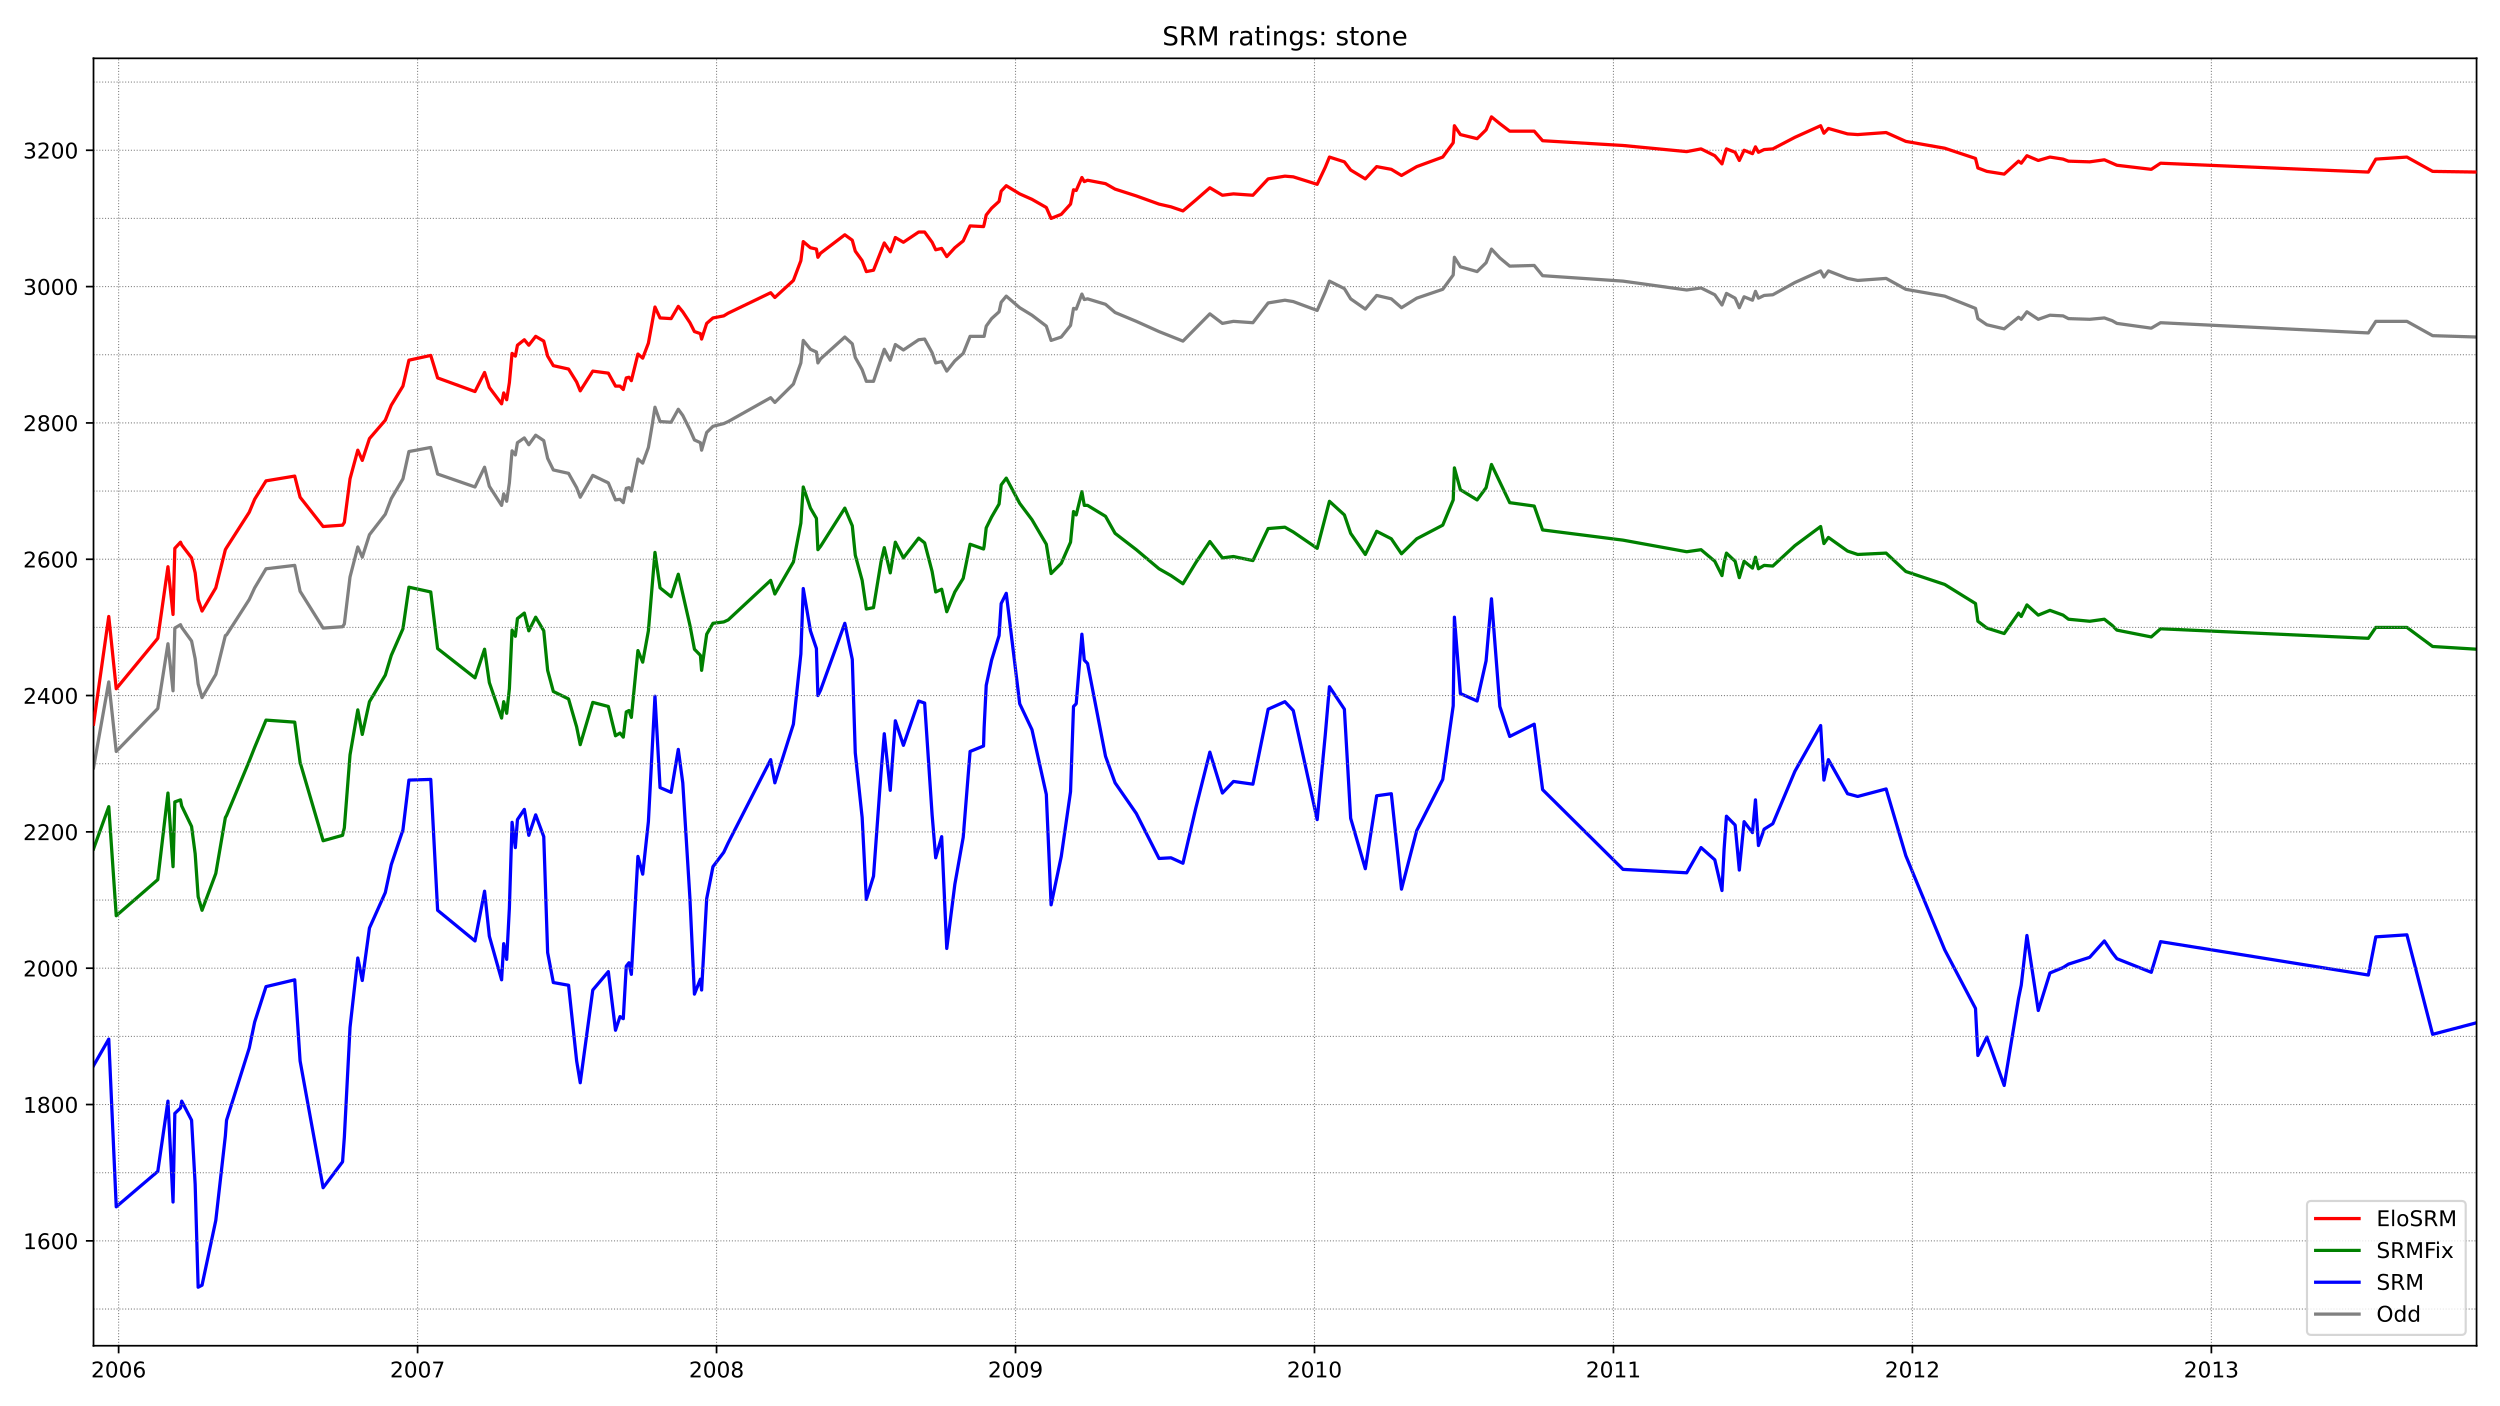 <?xml version="1.0" encoding="utf-8" standalone="no"?>
<!DOCTYPE svg PUBLIC "-//W3C//DTD SVG 1.1//EN"
  "http://www.w3.org/Graphics/SVG/1.1/DTD/svg11.dtd">
<!-- Created with matplotlib (https://matplotlib.org/) -->
<svg height="648pt" version="1.1" viewBox="0 0 1152 648" width="1152pt" xmlns="http://www.w3.org/2000/svg" xmlns:xlink="http://www.w3.org/1999/xlink">
 <defs>
  <style type="text/css">*{stroke-linecap:butt;stroke-linejoin:round;}</style>
 </defs>
 <g id="figure_1">
  <g id="patch_1">
   <path d="M 0 648 
L 1152 648 
L 1152 0 
L 0 0 
z
" style="fill:#ffffff;"/>
  </g>
  <g id="axes_1">
   <g id="patch_2">
    <path d="M 43.09 620.12 
L 1141.2 620.12 
L 1141.2 26.88 
L 43.09 26.88 
z
" style="fill:#ffffff;"/>
   </g>
   <g id="line2d_1">
    <path clip-path="url(#p440347172d)" d="M 43.09 353.811 
L 50.116 314.234 
L 53.56 346.272 
L 72.709 326.484 
L 77.393 296.644 
L 79.735 318.317 
L 80.562 289.42 
L 83.179 287.85 
L 83.73 289.106 
L 88.276 295.388 
L 89.929 303.555 
L 91.307 315.176 
L 93.098 321.458 
L 99.435 310.779 
L 103.844 292.875 
L 104.395 292.561 
L 114.865 276.228 
L 117.344 270.888 
L 122.579 262.094 
L 135.805 260.523 
L 138.284 272.459 
L 148.892 289.42 
L 157.847 288.792 
L 158.673 287.536 
L 161.291 265.863 
L 164.873 252.042 
L 166.939 256.754 
L 170.245 246.389 
L 177.547 236.966 
L 180.302 229.741 
L 185.675 220.632 
L 188.43 208.068 
L 198.487 206.184 
L 201.655 218.434 
L 218.876 224.402 
L 223.284 215.293 
L 225.488 224.087 
L 231.137 232.882 
L 232.101 227.543 
L 233.479 230.998 
L 234.719 222.517 
L 235.958 207.754 
L 237.474 209.639 
L 238.438 203.985 
L 241.607 201.786 
L 243.673 204.927 
L 246.842 200.53 
L 250.561 203.043 
L 252.352 211.209 
L 254.97 216.549 
L 261.996 218.12 
L 265.715 224.716 
L 267.368 229.113 
L 273.154 219.062 
L 280.318 222.517 
L 283.624 230.369 
L 285.691 230.055 
L 287.206 231.626 
L 288.584 225.03 
L 289.824 224.716 
L 290.926 226.286 
L 293.957 211.523 
L 296.161 213.408 
L 298.778 206.184 
L 300.432 196.447 
L 301.809 187.652 
L 304.151 194.248 
L 309.248 194.562 
L 312.555 188.594 
L 314.621 191.421 
L 317.927 198.017 
L 319.994 202.729 
L 322.749 203.985 
L 323.3 207.44 
L 325.642 199.274 
L 328.535 196.447 
L 333.495 195.19 
L 335.561 194.248 
L 355.124 183.255 
L 357.052 185.453 
L 365.594 176.973 
L 369.038 167.235 
L 370.14 156.87 
L 373.446 160.953 
L 376.201 162.21 
L 376.89 167.235 
L 378.13 165.351 
L 389.289 155.3 
L 392.733 158.441 
L 394.11 164.723 
L 397.279 170.376 
L 399.208 175.716 
L 402.514 175.716 
L 407.474 160.953 
L 410.229 165.979 
L 412.571 158.755 
L 416.29 161.268 
L 423.316 156.556 
L 426.072 156.242 
L 429.516 162.524 
L 431.169 167.235 
L 433.924 166.607 
L 436.266 171.005 
L 439.986 166.293 
L 443.843 162.838 
L 447.012 154.986 
L 453.486 154.986 
L 454.451 150.274 
L 456.93 146.819 
L 460.375 143.678 
L 461.339 139.281 
L 463.681 136.454 
L 469.88 141.793 
L 475.529 145.248 
L 482.141 150.274 
L 484.345 156.87 
L 489.029 155.3 
L 493.3 149.96 
L 494.678 142.107 
L 495.917 142.422 
L 498.535 135.511 
L 499.637 138.024 
L 501.152 137.71 
L 509.418 140.223 
L 513.827 143.992 
L 523.608 148.075 
L 534.078 152.787 
L 545.099 157.184 
L 557.498 144.62 
L 563.284 149.018 
L 568.381 148.075 
L 577.335 148.704 
L 584.361 139.595 
L 592.076 138.338 
L 595.933 138.966 
L 606.955 143.05 
L 610.674 134.569 
L 612.603 129.543 
L 619.491 132.999 
L 622.384 137.71 
L 629.134 142.422 
L 634.369 136.14 
L 641.12 137.71 
L 645.804 141.793 
L 652.83 137.396 
L 664.815 133.313 
L 669.637 126.717 
L 670.188 118.55 
L 672.943 122.947 
L 680.658 125.146 
L 684.791 121.063 
L 687.27 114.781 
L 691.128 118.864 
L 695.674 122.633 
L 706.971 122.319 
L 710.828 127.031 
L 747.886 129.543 
L 777.23 133.627 
L 783.842 132.684 
L 790.18 135.825 
L 793.486 140.537 
L 795.552 135.197 
L 799.547 137.396 
L 801.476 141.793 
L 803.68 136.768 
L 807.538 138.338 
L 808.915 134.255 
L 810.293 137.396 
L 812.91 136.14 
L 816.906 135.825 
L 827.1 130.172 
L 838.948 124.832 
L 840.463 127.659 
L 842.53 124.832 
L 851.346 128.287 
L 856.03 129.229 
L 869.118 128.287 
L 878.21 133.313 
L 896.119 136.454 
L 910.309 142.107 
L 911.411 146.819 
L 915.544 149.646 
L 923.534 151.53 
L 930.147 146.191 
L 931.387 147.133 
L 934.004 143.678 
L 939.239 147.133 
L 944.612 145.248 
L 950.674 145.563 
L 953.153 146.819 
L 962.934 147.133 
L 969.685 146.505 
L 973.267 147.761 
L 975.471 149.018 
L 991.314 151.216 
L 995.584 148.704 
L 1091.33 153.415 
L 1094.774 148.075 
L 1109.101 148.075 
L 1120.949 154.671 
L 1141.2 155.3 
L 1141.2 155.3 
" style="fill:none;stroke:#808080;stroke-linecap:square;stroke-width:1.5;"/>
   </g>
   <g id="line2d_2">
    <path clip-path="url(#p440347172d)" d="M 43.09 491.072 
L 50.116 478.822 
L 53.56 556.091 
L 72.709 539.758 
L 77.393 507.405 
L 79.735 553.892 
L 80.562 513.059 
L 83.179 510.546 
L 83.73 507.405 
L 88.276 516.2 
L 89.929 545.725 
L 91.307 593.155 
L 93.098 592.212 
L 99.435 562.373 
L 103.844 523.424 
L 104.395 516.2 
L 114.865 482.906 
L 117.344 470.97 
L 122.579 454.637 
L 135.805 451.496 
L 138.284 488.873 
L 148.892 547.296 
L 157.847 535.36 
L 158.673 524.053 
L 161.291 473.483 
L 164.873 441.444 
L 166.939 451.81 
L 170.245 427.624 
L 177.547 411.291 
L 180.302 398.413 
L 185.675 382.394 
L 188.43 359.464 
L 198.487 359.15 
L 201.655 419.457 
L 218.876 433.592 
L 223.284 410.663 
L 225.488 431.393 
L 231.137 451.496 
L 232.101 434.848 
L 233.479 442.073 
L 234.719 418.515 
L 235.958 378.939 
L 237.474 390.56 
L 238.438 377.682 
L 241.607 372.971 
L 243.673 384.906 
L 246.842 375.483 
L 250.561 385.535 
L 252.352 438.932 
L 254.97 452.752 
L 261.996 454.008 
L 265.715 488.873 
L 267.368 498.925 
L 273.154 456.207 
L 280.318 447.726 
L 283.624 474.739 
L 285.691 468.457 
L 287.206 469.399 
L 288.584 445.214 
L 289.824 443.643 
L 290.926 448.983 
L 293.957 394.644 
L 296.161 402.81 
L 298.778 378.624 
L 301.809 320.83 
L 304.151 362.92 
L 309.248 365.118 
L 312.555 345.33 
L 314.621 360.721 
L 317.927 414.118 
L 319.994 458.092 
L 322.749 451.182 
L 323.3 456.207 
L 325.642 414.118 
L 328.535 399.355 
L 333.495 392.759 
L 335.561 388.362 
L 355.124 350.041 
L 357.052 360.721 
L 365.594 333.708 
L 369.038 301.356 
L 370.14 271.202 
L 373.446 290.677 
L 376.201 298.843 
L 376.89 320.516 
L 378.13 318.003 
L 389.289 287.221 
L 392.733 303.869 
L 394.11 346.9 
L 397.279 376.74 
L 399.208 414.432 
L 402.514 403.752 
L 405.958 356.323 
L 407.474 338.106 
L 410.229 364.176 
L 412.571 332.138 
L 416.29 343.445 
L 423.316 323.029 
L 426.072 323.971 
L 429.516 375.483 
L 431.169 395.272 
L 433.924 385.535 
L 436.266 437.047 
L 439.986 407.522 
L 443.843 385.849 
L 447.012 346.272 
L 453.211 343.759 
L 453.486 335.279 
L 454.451 315.805 
L 456.93 304.183 
L 460.375 292.875 
L 461.339 278.113 
L 463.681 273.401 
L 469.88 324.285 
L 475.529 336.221 
L 482.141 366.061 
L 484.345 416.945 
L 489.029 394.644 
L 493.3 364.804 
L 494.678 325.542 
L 495.917 324.285 
L 498.535 292.247 
L 499.637 304.183 
L 501.152 305.753 
L 509.418 348.471 
L 513.827 360.721 
L 523.608 374.855 
L 534.078 395.586 
L 539.588 395.272 
L 545.099 397.785 
L 551.023 372.342 
L 557.498 346.586 
L 563.284 365.432 
L 568.381 360.093 
L 577.335 361.349 
L 584.361 326.798 
L 592.076 323.343 
L 595.933 327.426 
L 606.955 377.682 
L 610.674 338.734 
L 612.603 316.433 
L 619.491 326.798 
L 622.384 377.054 
L 629.134 400.297 
L 634.369 366.689 
L 641.12 365.746 
L 645.804 409.72 
L 652.83 382.708 
L 664.815 359.15 
L 669.637 325.228 
L 670.188 284.395 
L 672.943 319.574 
L 680.658 323.029 
L 684.791 304.497 
L 687.27 275.914 
L 691.128 325.542 
L 695.674 339.362 
L 706.971 333.708 
L 710.828 363.862 
L 747.886 400.611 
L 777.23 402.182 
L 783.842 390.56 
L 790.18 396.214 
L 793.486 410.349 
L 794.45 391.503 
L 795.552 376.112 
L 799.547 380.195 
L 801.476 400.926 
L 803.68 378.624 
L 807.538 383.65 
L 808.915 368.573 
L 810.293 389.618 
L 812.91 382.08 
L 816.906 379.567 
L 827.1 355.381 
L 838.948 334.336 
L 840.463 359.464 
L 842.53 350.041 
L 851.346 365.746 
L 856.03 367.003 
L 869.118 363.548 
L 878.21 394.329 
L 896.119 437.675 
L 910.309 464.688 
L 911.411 486.361 
L 915.544 477.88 
L 923.534 500.181 
L 930.147 459.976 
L 931.387 454.008 
L 934.004 431.079 
L 939.239 465.63 
L 944.612 448.355 
L 950.674 445.842 
L 953.153 444.271 
L 962.934 441.13 
L 969.685 433.592 
L 973.267 438.932 
L 975.471 441.759 
L 991.314 448.041 
L 995.584 433.906 
L 1091.33 449.297 
L 1094.774 431.707 
L 1109.101 430.765 
L 1120.949 476.624 
L 1141.2 471.284 
L 1141.2 471.284 
" style="fill:none;stroke:#0000ff;stroke-linecap:square;stroke-width:1.5;"/>
   </g>
   <g id="matplotlib.axis_1">
    <g id="xtick_1">
     <g id="line2d_3">
      <defs>
       <path d="M 0 0 
L 0 3.5 
" id="mbf9c0863b5" style="stroke:#000000;stroke-width:0.8;"/>
      </defs>
      <g>
       <use style="stroke:#000000;stroke-width:0.8;" x="54.662" xlink:href="#mbf9c0863b5" y="620.12"/>
      </g>
     </g>
     <g id="text_1">
      <!-- 2006 -->
      <g transform="translate(41.937 634.718)scale(0.1 -0.1)">
       <defs>
        <path d="M 19.188 8.297 
L 53.609 8.297 
L 53.609 0 
L 7.328 0 
L 7.328 8.297 
Q 12.938 14.109 22.625 23.891 
Q 32.328 33.688 34.812 36.531 
Q 39.547 41.844 41.422 45.531 
Q 43.312 49.219 43.312 52.781 
Q 43.312 58.594 39.234 62.25 
Q 35.156 65.922 28.609 65.922 
Q 23.969 65.922 18.812 64.312 
Q 13.672 62.703 7.812 59.422 
L 7.812 69.391 
Q 13.766 71.781 18.938 73 
Q 24.125 74.219 28.422 74.219 
Q 39.75 74.219 46.484 68.547 
Q 53.219 62.891 53.219 53.422 
Q 53.219 48.922 51.531 44.891 
Q 49.859 40.875 45.406 35.406 
Q 44.188 33.984 37.641 27.219 
Q 31.109 20.453 19.188 8.297 
z
" id="DejaVuSans-50"/>
        <path d="M 31.781 66.406 
Q 24.172 66.406 20.328 58.906 
Q 16.5 51.422 16.5 36.375 
Q 16.5 21.391 20.328 13.891 
Q 24.172 6.391 31.781 6.391 
Q 39.453 6.391 43.281 13.891 
Q 47.125 21.391 47.125 36.375 
Q 47.125 51.422 43.281 58.906 
Q 39.453 66.406 31.781 66.406 
z
M 31.781 74.219 
Q 44.047 74.219 50.516 64.516 
Q 56.984 54.828 56.984 36.375 
Q 56.984 17.969 50.516 8.266 
Q 44.047 -1.422 31.781 -1.422 
Q 19.531 -1.422 13.062 8.266 
Q 6.594 17.969 6.594 36.375 
Q 6.594 54.828 13.062 64.516 
Q 19.531 74.219 31.781 74.219 
z
" id="DejaVuSans-48"/>
        <path d="M 33.016 40.375 
Q 26.375 40.375 22.484 35.828 
Q 18.609 31.297 18.609 23.391 
Q 18.609 15.531 22.484 10.953 
Q 26.375 6.391 33.016 6.391 
Q 39.656 6.391 43.531 10.953 
Q 47.406 15.531 47.406 23.391 
Q 47.406 31.297 43.531 35.828 
Q 39.656 40.375 33.016 40.375 
z
M 52.594 71.297 
L 52.594 62.312 
Q 48.875 64.062 45.094 64.984 
Q 41.312 65.922 37.594 65.922 
Q 27.828 65.922 22.672 59.328 
Q 17.531 52.734 16.797 39.406 
Q 19.672 43.656 24.016 45.922 
Q 28.375 48.188 33.594 48.188 
Q 44.578 48.188 50.953 41.516 
Q 57.328 34.859 57.328 23.391 
Q 57.328 12.156 50.688 5.359 
Q 44.047 -1.422 33.016 -1.422 
Q 20.359 -1.422 13.672 8.266 
Q 6.984 17.969 6.984 36.375 
Q 6.984 53.656 15.188 63.938 
Q 23.391 74.219 37.203 74.219 
Q 40.922 74.219 44.703 73.484 
Q 48.484 72.75 52.594 71.297 
z
" id="DejaVuSans-54"/>
       </defs>
       <use xlink:href="#DejaVuSans-50"/>
       <use x="63.623" xlink:href="#DejaVuSans-48"/>
       <use x="127.246" xlink:href="#DejaVuSans-48"/>
       <use x="190.869" xlink:href="#DejaVuSans-54"/>
      </g>
     </g>
    </g>
    <g id="xtick_2">
     <g id="line2d_4">
      <g>
       <use style="stroke:#000000;stroke-width:0.8;" x="192.425" xlink:href="#mbf9c0863b5" y="620.12"/>
      </g>
     </g>
     <g id="text_2">
      <!-- 2007 -->
      <g transform="translate(179.7 634.718)scale(0.1 -0.1)">
       <defs>
        <path d="M 8.203 72.906 
L 55.078 72.906 
L 55.078 68.703 
L 28.609 0 
L 18.312 0 
L 43.219 64.594 
L 8.203 64.594 
z
" id="DejaVuSans-55"/>
       </defs>
       <use xlink:href="#DejaVuSans-50"/>
       <use x="63.623" xlink:href="#DejaVuSans-48"/>
       <use x="127.246" xlink:href="#DejaVuSans-48"/>
       <use x="190.869" xlink:href="#DejaVuSans-55"/>
      </g>
     </g>
    </g>
    <g id="xtick_3">
     <g id="line2d_5">
      <g>
       <use style="stroke:#000000;stroke-width:0.8;" x="330.188" xlink:href="#mbf9c0863b5" y="620.12"/>
      </g>
     </g>
     <g id="text_3">
      <!-- 2008 -->
      <g transform="translate(317.463 634.718)scale(0.1 -0.1)">
       <defs>
        <path d="M 31.781 34.625 
Q 24.75 34.625 20.719 30.859 
Q 16.703 27.094 16.703 20.516 
Q 16.703 13.922 20.719 10.156 
Q 24.75 6.391 31.781 6.391 
Q 38.812 6.391 42.859 10.172 
Q 46.922 13.969 46.922 20.516 
Q 46.922 27.094 42.891 30.859 
Q 38.875 34.625 31.781 34.625 
z
M 21.922 38.812 
Q 15.578 40.375 12.031 44.719 
Q 8.5 49.078 8.5 55.328 
Q 8.5 64.062 14.719 69.141 
Q 20.953 74.219 31.781 74.219 
Q 42.672 74.219 48.875 69.141 
Q 55.078 64.062 55.078 55.328 
Q 55.078 49.078 51.531 44.719 
Q 48 40.375 41.703 38.812 
Q 48.828 37.156 52.797 32.312 
Q 56.781 27.484 56.781 20.516 
Q 56.781 9.906 50.312 4.234 
Q 43.844 -1.422 31.781 -1.422 
Q 19.734 -1.422 13.25 4.234 
Q 6.781 9.906 6.781 20.516 
Q 6.781 27.484 10.781 32.312 
Q 14.797 37.156 21.922 38.812 
z
M 18.312 54.391 
Q 18.312 48.734 21.844 45.562 
Q 25.391 42.391 31.781 42.391 
Q 38.141 42.391 41.719 45.562 
Q 45.312 48.734 45.312 54.391 
Q 45.312 60.062 41.719 63.234 
Q 38.141 66.406 31.781 66.406 
Q 25.391 66.406 21.844 63.234 
Q 18.312 60.062 18.312 54.391 
z
" id="DejaVuSans-56"/>
       </defs>
       <use xlink:href="#DejaVuSans-50"/>
       <use x="63.623" xlink:href="#DejaVuSans-48"/>
       <use x="127.246" xlink:href="#DejaVuSans-48"/>
       <use x="190.869" xlink:href="#DejaVuSans-56"/>
      </g>
     </g>
    </g>
    <g id="xtick_4">
     <g id="line2d_6">
      <g>
       <use style="stroke:#000000;stroke-width:0.8;" x="467.952" xlink:href="#mbf9c0863b5" y="620.12"/>
      </g>
     </g>
     <g id="text_4">
      <!-- 2009 -->
      <g transform="translate(455.227 634.718)scale(0.1 -0.1)">
       <defs>
        <path d="M 10.984 1.516 
L 10.984 10.5 
Q 14.703 8.734 18.5 7.812 
Q 22.312 6.891 25.984 6.891 
Q 35.75 6.891 40.891 13.453 
Q 46.047 20.016 46.781 33.406 
Q 43.953 29.203 39.594 26.953 
Q 35.25 24.703 29.984 24.703 
Q 19.047 24.703 12.672 31.312 
Q 6.297 37.938 6.297 49.422 
Q 6.297 60.641 12.938 67.422 
Q 19.578 74.219 30.609 74.219 
Q 43.266 74.219 49.922 64.516 
Q 56.594 54.828 56.594 36.375 
Q 56.594 19.141 48.406 8.859 
Q 40.234 -1.422 26.422 -1.422 
Q 22.703 -1.422 18.891 -0.688 
Q 15.094 0.047 10.984 1.516 
z
M 30.609 32.422 
Q 37.25 32.422 41.125 36.953 
Q 45.016 41.5 45.016 49.422 
Q 45.016 57.281 41.125 61.844 
Q 37.25 66.406 30.609 66.406 
Q 23.969 66.406 20.094 61.844 
Q 16.219 57.281 16.219 49.422 
Q 16.219 41.5 20.094 36.953 
Q 23.969 32.422 30.609 32.422 
z
" id="DejaVuSans-57"/>
       </defs>
       <use xlink:href="#DejaVuSans-50"/>
       <use x="63.623" xlink:href="#DejaVuSans-48"/>
       <use x="127.246" xlink:href="#DejaVuSans-48"/>
       <use x="190.869" xlink:href="#DejaVuSans-57"/>
      </g>
     </g>
    </g>
    <g id="xtick_5">
     <g id="line2d_7">
      <g>
       <use style="stroke:#000000;stroke-width:0.8;" x="605.715" xlink:href="#mbf9c0863b5" y="620.12"/>
      </g>
     </g>
     <g id="text_5">
      <!-- 2010 -->
      <g transform="translate(592.99 634.718)scale(0.1 -0.1)">
       <defs>
        <path d="M 12.406 8.297 
L 28.516 8.297 
L 28.516 63.922 
L 10.984 60.406 
L 10.984 69.391 
L 28.422 72.906 
L 38.281 72.906 
L 38.281 8.297 
L 54.391 8.297 
L 54.391 0 
L 12.406 0 
z
" id="DejaVuSans-49"/>
       </defs>
       <use xlink:href="#DejaVuSans-50"/>
       <use x="63.623" xlink:href="#DejaVuSans-48"/>
       <use x="127.246" xlink:href="#DejaVuSans-49"/>
       <use x="190.869" xlink:href="#DejaVuSans-48"/>
      </g>
     </g>
    </g>
    <g id="xtick_6">
     <g id="line2d_8">
      <g>
       <use style="stroke:#000000;stroke-width:0.8;" x="743.478" xlink:href="#mbf9c0863b5" y="620.12"/>
      </g>
     </g>
     <g id="text_6">
      <!-- 2011 -->
      <g transform="translate(730.753 634.718)scale(0.1 -0.1)">
       <use xlink:href="#DejaVuSans-50"/>
       <use x="63.623" xlink:href="#DejaVuSans-48"/>
       <use x="127.246" xlink:href="#DejaVuSans-49"/>
       <use x="190.869" xlink:href="#DejaVuSans-49"/>
      </g>
     </g>
    </g>
    <g id="xtick_7">
     <g id="line2d_9">
      <g>
       <use style="stroke:#000000;stroke-width:0.8;" x="881.241" xlink:href="#mbf9c0863b5" y="620.12"/>
      </g>
     </g>
     <g id="text_7">
      <!-- 2012 -->
      <g transform="translate(868.516 634.718)scale(0.1 -0.1)">
       <use xlink:href="#DejaVuSans-50"/>
       <use x="63.623" xlink:href="#DejaVuSans-48"/>
       <use x="127.246" xlink:href="#DejaVuSans-49"/>
       <use x="190.869" xlink:href="#DejaVuSans-50"/>
      </g>
     </g>
    </g>
    <g id="xtick_8">
     <g id="line2d_10">
      <g>
       <use style="stroke:#000000;stroke-width:0.8;" x="1019.004" xlink:href="#mbf9c0863b5" y="620.12"/>
      </g>
     </g>
     <g id="text_8">
      <!-- 2013 -->
      <g transform="translate(1006.279 634.718)scale(0.1 -0.1)">
       <defs>
        <path d="M 40.578 39.312 
Q 47.656 37.797 51.625 33 
Q 55.609 28.219 55.609 21.188 
Q 55.609 10.406 48.188 4.484 
Q 40.766 -1.422 27.094 -1.422 
Q 22.516 -1.422 17.656 -0.516 
Q 12.797 0.391 7.625 2.203 
L 7.625 11.719 
Q 11.719 9.328 16.594 8.109 
Q 21.484 6.891 26.812 6.891 
Q 36.078 6.891 40.938 10.547 
Q 45.797 14.203 45.797 21.188 
Q 45.797 27.641 41.281 31.266 
Q 36.766 34.906 28.719 34.906 
L 20.219 34.906 
L 20.219 43.016 
L 29.109 43.016 
Q 36.375 43.016 40.234 45.922 
Q 44.094 48.828 44.094 54.297 
Q 44.094 59.906 40.109 62.906 
Q 36.141 65.922 28.719 65.922 
Q 24.656 65.922 20.016 65.031 
Q 15.375 64.156 9.812 62.312 
L 9.812 71.094 
Q 15.438 72.656 20.344 73.438 
Q 25.25 74.219 29.594 74.219 
Q 40.828 74.219 47.359 69.109 
Q 53.906 64.016 53.906 55.328 
Q 53.906 49.266 50.438 45.094 
Q 46.969 40.922 40.578 39.312 
z
" id="DejaVuSans-51"/>
       </defs>
       <use xlink:href="#DejaVuSans-50"/>
       <use x="63.623" xlink:href="#DejaVuSans-48"/>
       <use x="127.246" xlink:href="#DejaVuSans-49"/>
       <use x="190.869" xlink:href="#DejaVuSans-51"/>
      </g>
     </g>
    </g>
   </g>
   <g id="matplotlib.axis_2">
    <g id="ytick_1">
     <g id="line2d_11">
      <defs>
       <path d="M 0 0 
L -3.5 0 
" id="m05d502eb7c" style="stroke:#000000;stroke-width:0.8;"/>
      </defs>
      <g>
       <use style="stroke:#000000;stroke-width:0.8;" x="43.09" xlink:href="#m05d502eb7c" y="571.796"/>
      </g>
     </g>
     <g id="text_9">
      <!-- 1600 -->
      <g transform="translate(10.64 575.595)scale(0.1 -0.1)">
       <use xlink:href="#DejaVuSans-49"/>
       <use x="63.623" xlink:href="#DejaVuSans-54"/>
       <use x="127.246" xlink:href="#DejaVuSans-48"/>
       <use x="190.869" xlink:href="#DejaVuSans-48"/>
      </g>
     </g>
    </g>
    <g id="ytick_2">
     <g id="line2d_12">
      <g>
       <use style="stroke:#000000;stroke-width:0.8;" x="43.09" xlink:href="#m05d502eb7c" y="508.976"/>
      </g>
     </g>
     <g id="text_10">
      <!-- 1800 -->
      <g transform="translate(10.64 512.775)scale(0.1 -0.1)">
       <use xlink:href="#DejaVuSans-49"/>
       <use x="63.623" xlink:href="#DejaVuSans-56"/>
       <use x="127.246" xlink:href="#DejaVuSans-48"/>
       <use x="190.869" xlink:href="#DejaVuSans-48"/>
      </g>
     </g>
    </g>
    <g id="ytick_3">
     <g id="line2d_13">
      <g>
       <use style="stroke:#000000;stroke-width:0.8;" x="43.09" xlink:href="#m05d502eb7c" y="446.156"/>
      </g>
     </g>
     <g id="text_11">
      <!-- 2000 -->
      <g transform="translate(10.64 449.955)scale(0.1 -0.1)">
       <use xlink:href="#DejaVuSans-50"/>
       <use x="63.623" xlink:href="#DejaVuSans-48"/>
       <use x="127.246" xlink:href="#DejaVuSans-48"/>
       <use x="190.869" xlink:href="#DejaVuSans-48"/>
      </g>
     </g>
    </g>
    <g id="ytick_4">
     <g id="line2d_14">
      <g>
       <use style="stroke:#000000;stroke-width:0.8;" x="43.09" xlink:href="#m05d502eb7c" y="383.336"/>
      </g>
     </g>
     <g id="text_12">
      <!-- 2200 -->
      <g transform="translate(10.64 387.135)scale(0.1 -0.1)">
       <use xlink:href="#DejaVuSans-50"/>
       <use x="63.623" xlink:href="#DejaVuSans-50"/>
       <use x="127.246" xlink:href="#DejaVuSans-48"/>
       <use x="190.869" xlink:href="#DejaVuSans-48"/>
      </g>
     </g>
    </g>
    <g id="ytick_5">
     <g id="line2d_15">
      <g>
       <use style="stroke:#000000;stroke-width:0.8;" x="43.09" xlink:href="#m05d502eb7c" y="320.516"/>
      </g>
     </g>
     <g id="text_13">
      <!-- 2400 -->
      <g transform="translate(10.64 324.315)scale(0.1 -0.1)">
       <defs>
        <path d="M 37.797 64.312 
L 12.891 25.391 
L 37.797 25.391 
z
M 35.203 72.906 
L 47.609 72.906 
L 47.609 25.391 
L 58.016 25.391 
L 58.016 17.188 
L 47.609 17.188 
L 47.609 0 
L 37.797 0 
L 37.797 17.188 
L 4.891 17.188 
L 4.891 26.703 
z
" id="DejaVuSans-52"/>
       </defs>
       <use xlink:href="#DejaVuSans-50"/>
       <use x="63.623" xlink:href="#DejaVuSans-52"/>
       <use x="127.246" xlink:href="#DejaVuSans-48"/>
       <use x="190.869" xlink:href="#DejaVuSans-48"/>
      </g>
     </g>
    </g>
    <g id="ytick_6">
     <g id="line2d_16">
      <g>
       <use style="stroke:#000000;stroke-width:0.8;" x="43.09" xlink:href="#m05d502eb7c" y="257.696"/>
      </g>
     </g>
     <g id="text_14">
      <!-- 2600 -->
      <g transform="translate(10.64 261.495)scale(0.1 -0.1)">
       <use xlink:href="#DejaVuSans-50"/>
       <use x="63.623" xlink:href="#DejaVuSans-54"/>
       <use x="127.246" xlink:href="#DejaVuSans-48"/>
       <use x="190.869" xlink:href="#DejaVuSans-48"/>
      </g>
     </g>
    </g>
    <g id="ytick_7">
     <g id="line2d_17">
      <g>
       <use style="stroke:#000000;stroke-width:0.8;" x="43.09" xlink:href="#m05d502eb7c" y="194.876"/>
      </g>
     </g>
     <g id="text_15">
      <!-- 2800 -->
      <g transform="translate(10.64 198.675)scale(0.1 -0.1)">
       <use xlink:href="#DejaVuSans-50"/>
       <use x="63.623" xlink:href="#DejaVuSans-56"/>
       <use x="127.246" xlink:href="#DejaVuSans-48"/>
       <use x="190.869" xlink:href="#DejaVuSans-48"/>
      </g>
     </g>
    </g>
    <g id="ytick_8">
     <g id="line2d_18">
      <g>
       <use style="stroke:#000000;stroke-width:0.8;" x="43.09" xlink:href="#m05d502eb7c" y="132.056"/>
      </g>
     </g>
     <g id="text_16">
      <!-- 3000 -->
      <g transform="translate(10.64 135.855)scale(0.1 -0.1)">
       <use xlink:href="#DejaVuSans-51"/>
       <use x="63.623" xlink:href="#DejaVuSans-48"/>
       <use x="127.246" xlink:href="#DejaVuSans-48"/>
       <use x="190.869" xlink:href="#DejaVuSans-48"/>
      </g>
     </g>
    </g>
    <g id="ytick_9">
     <g id="line2d_19">
      <g>
       <use style="stroke:#000000;stroke-width:0.8;" x="43.09" xlink:href="#m05d502eb7c" y="69.236"/>
      </g>
     </g>
     <g id="text_17">
      <!-- 3200 -->
      <g transform="translate(10.64 73.036)scale(0.1 -0.1)">
       <use xlink:href="#DejaVuSans-51"/>
       <use x="63.623" xlink:href="#DejaVuSans-50"/>
       <use x="127.246" xlink:href="#DejaVuSans-48"/>
       <use x="190.869" xlink:href="#DejaVuSans-48"/>
      </g>
     </g>
    </g>
   </g>
   <g id="line2d_20">
    <path clip-path="url(#p440347172d)" d="M 43.09 391.188 
L 50.116 371.714 
L 53.56 421.97 
L 72.709 405.323 
L 77.393 365.432 
L 79.735 399.355 
L 80.562 369.516 
L 83.179 368.573 
L 83.73 371.4 
L 88.276 380.823 
L 89.929 393.387 
L 91.307 413.175 
L 93.098 419.457 
L 99.435 402.496 
L 103.844 376.74 
L 104.395 375.798 
L 114.865 350.67 
L 117.344 344.388 
L 122.579 331.824 
L 135.805 332.766 
L 138.284 351.298 
L 148.892 387.419 
L 157.847 384.906 
L 158.673 381.451 
L 161.291 347.843 
L 164.873 327.112 
L 166.939 338.42 
L 170.245 323.343 
L 177.547 311.093 
L 180.302 301.984 
L 185.675 289.734 
L 188.43 270.574 
L 198.487 272.773 
L 201.655 298.843 
L 218.876 312.349 
L 223.284 299.157 
L 225.488 314.548 
L 231.137 330.881 
L 232.101 323.343 
L 233.479 328.683 
L 234.719 317.375 
L 235.958 290.362 
L 237.474 293.189 
L 238.438 285.023 
L 241.607 282.51 
L 243.673 290.677 
L 246.842 284.395 
L 250.561 290.677 
L 252.352 308.894 
L 254.97 318.631 
L 261.996 322.087 
L 265.715 334.965 
L 267.368 343.131 
L 273.154 323.657 
L 280.318 325.542 
L 283.624 339.048 
L 285.691 337.792 
L 287.206 339.676 
L 288.584 328.054 
L 289.824 327.426 
L 290.926 330.567 
L 293.957 299.785 
L 296.161 305.125 
L 298.778 290.677 
L 301.809 254.555 
L 304.151 270.888 
L 309.248 274.972 
L 312.555 264.606 
L 317.927 288.164 
L 319.994 299.157 
L 322.749 301.984 
L 323.3 308.894 
L 325.642 292.247 
L 328.535 287.221 
L 333.495 286.593 
L 335.561 285.651 
L 355.124 267.433 
L 357.052 273.715 
L 365.594 258.953 
L 369.038 241.049 
L 370.14 224.402 
L 373.446 234.139 
L 376.201 238.85 
L 376.89 253.299 
L 378.13 251.728 
L 389.289 234.139 
L 392.733 242.305 
L 394.11 255.812 
L 397.279 267.433 
L 399.208 280.625 
L 402.514 279.997 
L 405.958 258.953 
L 407.474 252.356 
L 410.229 263.978 
L 412.571 249.844 
L 416.29 257.068 
L 423.316 247.959 
L 426.072 250.158 
L 429.516 263.35 
L 431.169 272.773 
L 433.924 271.517 
L 436.266 281.882 
L 439.986 272.773 
L 443.843 266.491 
L 447.012 250.786 
L 453.211 252.985 
L 453.486 251.728 
L 454.451 243.248 
L 456.93 238.222 
L 460.375 232.254 
L 461.339 223.459 
L 463.681 220.318 
L 469.88 231.94 
L 475.529 239.478 
L 482.141 250.786 
L 484.345 264.292 
L 489.029 259.581 
L 493.3 249.844 
L 494.678 235.709 
L 495.917 237.28 
L 498.535 226.6 
L 499.637 232.882 
L 501.152 232.882 
L 509.418 237.908 
L 513.827 245.76 
L 523.608 253.299 
L 534.078 262.094 
L 539.588 265.235 
L 545.099 269.004 
L 551.023 259.267 
L 557.498 249.53 
L 563.284 257.068 
L 568.381 256.44 
L 577.335 258.324 
L 584.361 243.562 
L 592.076 242.933 
L 595.933 245.132 
L 606.955 252.671 
L 612.603 230.998 
L 619.491 237.28 
L 622.384 245.76 
L 629.134 255.497 
L 634.369 244.818 
L 641.12 248.273 
L 645.804 255.183 
L 652.83 248.273 
L 664.815 241.991 
L 669.637 230.369 
L 670.188 215.607 
L 672.943 225.658 
L 680.658 230.369 
L 684.791 224.716 
L 687.27 214.036 
L 695.674 231.626 
L 706.971 233.196 
L 710.828 244.19 
L 747.886 248.901 
L 777.23 254.241 
L 783.842 253.299 
L 790.18 258.638 
L 793.486 265.235 
L 794.45 259.267 
L 795.552 254.869 
L 799.547 258.638 
L 801.476 266.177 
L 803.68 258.638 
L 807.538 261.779 
L 808.915 256.754 
L 810.293 262.094 
L 812.91 260.523 
L 816.906 260.837 
L 827.1 251.414 
L 838.948 242.619 
L 840.463 250.472 
L 842.53 247.645 
L 851.346 253.927 
L 856.03 255.497 
L 869.118 254.869 
L 878.21 263.35 
L 896.119 269.318 
L 910.309 278.113 
L 911.411 286.279 
L 915.544 289.42 
L 923.534 291.933 
L 930.147 282.51 
L 931.387 284.08 
L 934.004 278.741 
L 939.239 283.452 
L 944.612 281.254 
L 950.674 283.452 
L 953.153 285.337 
L 962.934 286.279 
L 969.685 285.337 
L 973.267 288.164 
L 975.471 290.362 
L 991.314 293.503 
L 995.584 289.734 
L 1091.33 294.132 
L 1094.774 289.106 
L 1109.101 289.106 
L 1120.949 297.901 
L 1141.2 299.157 
L 1141.2 299.157 
" style="fill:none;stroke:#008000;stroke-linecap:square;stroke-width:1.5;"/>
   </g>
   <g id="line2d_21">
    <path clip-path="url(#p440347172d)" d="M 43.09 603.206 
L 1141.2 603.206 
" style="fill:none;stroke:#808080;stroke-dasharray:0.5,0.825;stroke-dashoffset:0;stroke-width:0.5;"/>
   </g>
   <g id="line2d_22">
    <path clip-path="url(#p440347172d)" d="M 43.09 571.796 
L 1141.2 571.796 
" style="fill:none;stroke:#808080;stroke-dasharray:0.5,0.825;stroke-dashoffset:0;stroke-width:0.5;"/>
   </g>
   <g id="line2d_23">
    <path clip-path="url(#p440347172d)" d="M 43.09 540.386 
L 1141.2 540.386 
" style="fill:none;stroke:#808080;stroke-dasharray:0.5,0.825;stroke-dashoffset:0;stroke-width:0.5;"/>
   </g>
   <g id="line2d_24">
    <path clip-path="url(#p440347172d)" d="M 43.09 508.976 
L 1141.2 508.976 
" style="fill:none;stroke:#808080;stroke-dasharray:0.5,0.825;stroke-dashoffset:0;stroke-width:0.5;"/>
   </g>
   <g id="line2d_25">
    <path clip-path="url(#p440347172d)" d="M 43.09 477.566 
L 1141.2 477.566 
" style="fill:none;stroke:#808080;stroke-dasharray:0.5,0.825;stroke-dashoffset:0;stroke-width:0.5;"/>
   </g>
   <g id="line2d_26">
    <path clip-path="url(#p440347172d)" d="M 43.09 446.156 
L 1141.2 446.156 
" style="fill:none;stroke:#808080;stroke-dasharray:0.5,0.825;stroke-dashoffset:0;stroke-width:0.5;"/>
   </g>
   <g id="line2d_27">
    <path clip-path="url(#p440347172d)" d="M 43.09 414.746 
L 1141.2 414.746 
" style="fill:none;stroke:#808080;stroke-dasharray:0.5,0.825;stroke-dashoffset:0;stroke-width:0.5;"/>
   </g>
   <g id="line2d_28">
    <path clip-path="url(#p440347172d)" d="M 43.09 383.336 
L 1141.2 383.336 
" style="fill:none;stroke:#808080;stroke-dasharray:0.5,0.825;stroke-dashoffset:0;stroke-width:0.5;"/>
   </g>
   <g id="line2d_29">
    <path clip-path="url(#p440347172d)" d="M 43.09 351.926 
L 1141.2 351.926 
" style="fill:none;stroke:#808080;stroke-dasharray:0.5,0.825;stroke-dashoffset:0;stroke-width:0.5;"/>
   </g>
   <g id="line2d_30">
    <path clip-path="url(#p440347172d)" d="M 43.09 320.516 
L 1141.2 320.516 
" style="fill:none;stroke:#808080;stroke-dasharray:0.5,0.825;stroke-dashoffset:0;stroke-width:0.5;"/>
   </g>
   <g id="line2d_31">
    <path clip-path="url(#p440347172d)" d="M 43.09 289.106 
L 1141.2 289.106 
" style="fill:none;stroke:#808080;stroke-dasharray:0.5,0.825;stroke-dashoffset:0;stroke-width:0.5;"/>
   </g>
   <g id="line2d_32">
    <path clip-path="url(#p440347172d)" d="M 43.09 257.696 
L 1141.2 257.696 
" style="fill:none;stroke:#808080;stroke-dasharray:0.5,0.825;stroke-dashoffset:0;stroke-width:0.5;"/>
   </g>
   <g id="line2d_33">
    <path clip-path="url(#p440347172d)" d="M 43.09 226.286 
L 1141.2 226.286 
" style="fill:none;stroke:#808080;stroke-dasharray:0.5,0.825;stroke-dashoffset:0;stroke-width:0.5;"/>
   </g>
   <g id="line2d_34">
    <path clip-path="url(#p440347172d)" d="M 43.09 194.876 
L 1141.2 194.876 
" style="fill:none;stroke:#808080;stroke-dasharray:0.5,0.825;stroke-dashoffset:0;stroke-width:0.5;"/>
   </g>
   <g id="line2d_35">
    <path clip-path="url(#p440347172d)" d="M 43.09 163.466 
L 1141.2 163.466 
" style="fill:none;stroke:#808080;stroke-dasharray:0.5,0.825;stroke-dashoffset:0;stroke-width:0.5;"/>
   </g>
   <g id="line2d_36">
    <path clip-path="url(#p440347172d)" d="M 43.09 132.056 
L 1141.2 132.056 
" style="fill:none;stroke:#808080;stroke-dasharray:0.5,0.825;stroke-dashoffset:0;stroke-width:0.5;"/>
   </g>
   <g id="line2d_37">
    <path clip-path="url(#p440347172d)" d="M 43.09 100.646 
L 1141.2 100.646 
" style="fill:none;stroke:#808080;stroke-dasharray:0.5,0.825;stroke-dashoffset:0;stroke-width:0.5;"/>
   </g>
   <g id="line2d_38">
    <path clip-path="url(#p440347172d)" d="M 43.09 69.236 
L 1141.2 69.236 
" style="fill:none;stroke:#808080;stroke-dasharray:0.5,0.825;stroke-dashoffset:0;stroke-width:0.5;"/>
   </g>
   <g id="line2d_39">
    <path clip-path="url(#p440347172d)" d="M 43.09 37.826 
L 1141.2 37.826 
" style="fill:none;stroke:#808080;stroke-dasharray:0.5,0.825;stroke-dashoffset:0;stroke-width:0.5;"/>
   </g>
   <g id="line2d_40">
    <path clip-path="url(#p440347172d)" d="M 54.662 620.12 
L 54.662 26.88 
" style="fill:none;stroke:#808080;stroke-dasharray:0.5,0.825;stroke-dashoffset:0;stroke-width:0.5;"/>
   </g>
   <g id="line2d_41">
    <path clip-path="url(#p440347172d)" d="M 192.425 620.12 
L 192.425 26.88 
" style="fill:none;stroke:#808080;stroke-dasharray:0.5,0.825;stroke-dashoffset:0;stroke-width:0.5;"/>
   </g>
   <g id="line2d_42">
    <path clip-path="url(#p440347172d)" d="M 330.188 620.12 
L 330.188 26.88 
" style="fill:none;stroke:#808080;stroke-dasharray:0.5,0.825;stroke-dashoffset:0;stroke-width:0.5;"/>
   </g>
   <g id="line2d_43">
    <path clip-path="url(#p440347172d)" d="M 467.952 620.12 
L 467.952 26.88 
" style="fill:none;stroke:#808080;stroke-dasharray:0.5,0.825;stroke-dashoffset:0;stroke-width:0.5;"/>
   </g>
   <g id="line2d_44">
    <path clip-path="url(#p440347172d)" d="M 605.715 620.12 
L 605.715 26.88 
" style="fill:none;stroke:#808080;stroke-dasharray:0.5,0.825;stroke-dashoffset:0;stroke-width:0.5;"/>
   </g>
   <g id="line2d_45">
    <path clip-path="url(#p440347172d)" d="M 743.478 620.12 
L 743.478 26.88 
" style="fill:none;stroke:#808080;stroke-dasharray:0.5,0.825;stroke-dashoffset:0;stroke-width:0.5;"/>
   </g>
   <g id="line2d_46">
    <path clip-path="url(#p440347172d)" d="M 881.241 620.12 
L 881.241 26.88 
" style="fill:none;stroke:#808080;stroke-dasharray:0.5,0.825;stroke-dashoffset:0;stroke-width:0.5;"/>
   </g>
   <g id="line2d_47">
    <path clip-path="url(#p440347172d)" d="M 1019.004 620.12 
L 1019.004 26.88 
" style="fill:none;stroke:#808080;stroke-dasharray:0.5,0.825;stroke-dashoffset:0;stroke-width:0.5;"/>
   </g>
   <g id="patch_3">
    <path d="M 43.09 620.12 
L 43.09 26.88 
" style="fill:none;stroke:#000000;stroke-linecap:square;stroke-linejoin:miter;stroke-width:0.8;"/>
   </g>
   <g id="patch_4">
    <path d="M 1141.2 620.12 
L 1141.2 26.88 
" style="fill:none;stroke:#000000;stroke-linecap:square;stroke-linejoin:miter;stroke-width:0.8;"/>
   </g>
   <g id="patch_5">
    <path d="M 43.09 620.12 
L 1141.2 620.12 
" style="fill:none;stroke:#000000;stroke-linecap:square;stroke-linejoin:miter;stroke-width:0.8;"/>
   </g>
   <g id="patch_6">
    <path d="M 43.09 26.88 
L 1141.2 26.88 
" style="fill:none;stroke:#000000;stroke-linecap:square;stroke-linejoin:miter;stroke-width:0.8;"/>
   </g>
   <g id="line2d_48">
    <path clip-path="url(#p440347172d)" d="M 43.09 333.708 
L 50.116 284.08 
L 53.56 317.375 
L 72.709 294.132 
L 77.393 261.151 
L 79.735 283.138 
L 80.562 252.671 
L 83.179 249.844 
L 83.73 251.1 
L 88.276 257.068 
L 89.929 263.978 
L 91.307 276.228 
L 93.098 281.568 
L 99.435 270.888 
L 103.844 253.299 
L 104.395 252.356 
L 114.865 236.023 
L 117.344 230.055 
L 122.579 221.575 
L 135.805 219.376 
L 138.284 229.113 
L 148.892 242.619 
L 157.847 241.991 
L 158.673 240.735 
L 161.291 220.632 
L 164.873 207.44 
L 166.939 212.152 
L 170.245 202.1 
L 177.547 193.62 
L 180.302 186.71 
L 185.675 177.915 
L 188.43 165.979 
L 198.487 163.78 
L 201.655 174.146 
L 218.876 180.428 
L 223.284 171.633 
L 225.488 178.543 
L 231.137 186.081 
L 232.101 181.056 
L 233.479 184.197 
L 234.719 176.344 
L 235.958 162.838 
L 237.474 164.094 
L 238.438 159.069 
L 241.607 156.556 
L 243.673 159.069 
L 246.842 154.986 
L 250.561 157.184 
L 252.352 164.094 
L 254.97 168.492 
L 261.996 170.062 
L 265.715 176.03 
L 267.368 180.114 
L 273.154 171.005 
L 280.318 171.947 
L 283.624 177.915 
L 285.691 177.915 
L 287.206 179.485 
L 288.584 174.146 
L 289.824 173.832 
L 290.926 175.402 
L 293.957 163.152 
L 296.161 165.037 
L 298.778 158.127 
L 301.809 141.479 
L 304.151 146.505 
L 309.248 146.819 
L 312.555 141.165 
L 314.621 143.678 
L 317.927 148.704 
L 319.994 152.787 
L 322.749 153.729 
L 323.3 156.242 
L 325.642 149.018 
L 328.535 146.505 
L 333.495 145.563 
L 335.561 144.306 
L 355.124 134.883 
L 357.052 137.082 
L 365.594 129.229 
L 369.038 120.12 
L 370.14 111.326 
L 373.446 114.153 
L 376.201 114.781 
L 376.89 118.55 
L 378.13 116.665 
L 389.289 108.185 
L 392.733 110.697 
L 394.11 115.723 
L 397.279 120.12 
L 399.208 125.146 
L 402.514 124.518 
L 407.474 111.954 
L 410.229 116.037 
L 412.571 109.441 
L 416.29 111.64 
L 423.316 106.928 
L 426.072 106.928 
L 429.516 111.64 
L 431.169 115.095 
L 433.924 114.467 
L 436.266 118.236 
L 439.986 114.153 
L 443.843 111.012 
L 447.012 104.101 
L 453.211 104.415 
L 453.486 103.473 
L 454.451 99.076 
L 456.93 95.935 
L 460.375 92.794 
L 461.339 88.082 
L 463.681 85.57 
L 469.88 89.339 
L 475.529 91.852 
L 482.141 95.621 
L 484.345 100.646 
L 489.029 98.762 
L 493.3 94.05 
L 494.678 87.454 
L 495.917 87.768 
L 498.535 81.8 
L 499.637 83.685 
L 501.152 83.057 
L 509.418 84.627 
L 513.827 87.14 
L 523.608 90.281 
L 534.078 94.05 
L 539.588 95.307 
L 545.099 97.191 
L 551.023 92.166 
L 557.498 86.512 
L 563.284 89.967 
L 568.381 89.339 
L 577.335 89.967 
L 584.361 82.429 
L 592.076 81.172 
L 595.933 81.486 
L 606.955 84.941 
L 610.674 77.089 
L 612.603 72.377 
L 619.491 74.576 
L 622.384 78.345 
L 629.134 82.429 
L 634.369 76.775 
L 641.12 78.031 
L 645.804 80.858 
L 652.83 76.775 
L 664.815 72.377 
L 669.637 65.781 
L 670.188 57.929 
L 672.943 62.012 
L 680.658 63.897 
L 684.791 59.813 
L 687.27 53.845 
L 691.128 56.986 
L 695.674 60.442 
L 706.971 60.442 
L 710.828 64.839 
L 747.886 67.038 
L 777.23 69.865 
L 783.842 68.608 
L 790.18 71.749 
L 793.486 75.518 
L 794.45 72.063 
L 795.552 68.608 
L 799.547 70.179 
L 801.476 73.948 
L 803.68 69.236 
L 807.538 70.807 
L 808.915 67.666 
L 810.293 70.179 
L 812.91 68.922 
L 816.906 68.608 
L 827.1 63.268 
L 838.948 57.929 
L 840.463 61.384 
L 842.53 59.185 
L 851.346 61.698 
L 856.03 62.012 
L 869.118 61.07 
L 878.21 65.153 
L 896.119 68.294 
L 910.309 73.006 
L 911.411 77.403 
L 915.544 78.973 
L 923.534 80.23 
L 930.147 74.262 
L 931.387 75.204 
L 934.004 71.749 
L 939.239 73.948 
L 944.612 72.377 
L 950.674 73.32 
L 953.153 74.262 
L 962.934 74.576 
L 969.685 73.634 
L 975.471 76.147 
L 991.314 78.031 
L 995.584 75.204 
L 1091.33 79.288 
L 1094.774 73.32 
L 1109.101 72.377 
L 1120.949 78.973 
L 1141.2 79.288 
L 1141.2 79.288 
" style="fill:none;stroke:#ff0000;stroke-linecap:square;stroke-width:1.5;"/>
   </g>
   <g id="text_18">
    <!-- SRM ratings: stone -->
    <g transform="translate(535.612 20.88)scale(0.12 -0.12)">
     <defs>
      <path d="M 53.516 70.516 
L 53.516 60.891 
Q 47.906 63.578 42.922 64.891 
Q 37.938 66.219 33.297 66.219 
Q 25.25 66.219 20.875 63.094 
Q 16.5 59.969 16.5 54.203 
Q 16.5 49.359 19.406 46.891 
Q 22.312 44.438 30.422 42.922 
L 36.375 41.703 
Q 47.406 39.594 52.656 34.297 
Q 57.906 29 57.906 20.125 
Q 57.906 9.516 50.797 4.047 
Q 43.703 -1.422 29.984 -1.422 
Q 24.812 -1.422 18.969 -0.25 
Q 13.141 0.922 6.891 3.219 
L 6.891 13.375 
Q 12.891 10.016 18.656 8.297 
Q 24.422 6.594 29.984 6.594 
Q 38.422 6.594 43.016 9.906 
Q 47.609 13.234 47.609 19.391 
Q 47.609 24.75 44.312 27.781 
Q 41.016 30.812 33.5 32.328 
L 27.484 33.5 
Q 16.453 35.688 11.516 40.375 
Q 6.594 45.062 6.594 53.422 
Q 6.594 63.094 13.406 68.656 
Q 20.219 74.219 32.172 74.219 
Q 37.312 74.219 42.625 73.281 
Q 47.953 72.359 53.516 70.516 
z
" id="DejaVuSans-83"/>
      <path d="M 44.391 34.188 
Q 47.562 33.109 50.562 29.594 
Q 53.562 26.078 56.594 19.922 
L 66.609 0 
L 56 0 
L 46.688 18.703 
Q 43.062 26.031 39.672 28.422 
Q 36.281 30.812 30.422 30.812 
L 19.672 30.812 
L 19.672 0 
L 9.812 0 
L 9.812 72.906 
L 32.078 72.906 
Q 44.578 72.906 50.734 67.672 
Q 56.891 62.453 56.891 51.906 
Q 56.891 45.016 53.688 40.469 
Q 50.484 35.938 44.391 34.188 
z
M 19.672 64.797 
L 19.672 38.922 
L 32.078 38.922 
Q 39.203 38.922 42.844 42.219 
Q 46.484 45.516 46.484 51.906 
Q 46.484 58.297 42.844 61.547 
Q 39.203 64.797 32.078 64.797 
z
" id="DejaVuSans-82"/>
      <path d="M 9.812 72.906 
L 24.516 72.906 
L 43.109 23.297 
L 61.812 72.906 
L 76.516 72.906 
L 76.516 0 
L 66.891 0 
L 66.891 64.016 
L 48.094 14.016 
L 38.188 14.016 
L 19.391 64.016 
L 19.391 0 
L 9.812 0 
z
" id="DejaVuSans-77"/>
      <path id="DejaVuSans-32"/>
      <path d="M 41.109 46.297 
Q 39.594 47.172 37.812 47.578 
Q 36.031 48 33.891 48 
Q 26.266 48 22.188 43.047 
Q 18.109 38.094 18.109 28.812 
L 18.109 0 
L 9.078 0 
L 9.078 54.688 
L 18.109 54.688 
L 18.109 46.188 
Q 20.953 51.172 25.484 53.578 
Q 30.031 56 36.531 56 
Q 37.453 56 38.578 55.875 
Q 39.703 55.766 41.062 55.516 
z
" id="DejaVuSans-114"/>
      <path d="M 34.281 27.484 
Q 23.391 27.484 19.188 25 
Q 14.984 22.516 14.984 16.5 
Q 14.984 11.719 18.141 8.906 
Q 21.297 6.109 26.703 6.109 
Q 34.188 6.109 38.703 11.406 
Q 43.219 16.703 43.219 25.484 
L 43.219 27.484 
z
M 52.203 31.203 
L 52.203 0 
L 43.219 0 
L 43.219 8.297 
Q 40.141 3.328 35.547 0.953 
Q 30.953 -1.422 24.312 -1.422 
Q 15.922 -1.422 10.953 3.297 
Q 6 8.016 6 15.922 
Q 6 25.141 12.172 29.828 
Q 18.359 34.516 30.609 34.516 
L 43.219 34.516 
L 43.219 35.406 
Q 43.219 41.609 39.141 45 
Q 35.062 48.391 27.688 48.391 
Q 23 48.391 18.547 47.266 
Q 14.109 46.141 10.016 43.891 
L 10.016 52.203 
Q 14.938 54.109 19.578 55.047 
Q 24.219 56 28.609 56 
Q 40.484 56 46.344 49.844 
Q 52.203 43.703 52.203 31.203 
z
" id="DejaVuSans-97"/>
      <path d="M 18.312 70.219 
L 18.312 54.688 
L 36.812 54.688 
L 36.812 47.703 
L 18.312 47.703 
L 18.312 18.016 
Q 18.312 11.328 20.141 9.422 
Q 21.969 7.516 27.594 7.516 
L 36.812 7.516 
L 36.812 0 
L 27.594 0 
Q 17.188 0 13.234 3.875 
Q 9.281 7.766 9.281 18.016 
L 9.281 47.703 
L 2.688 47.703 
L 2.688 54.688 
L 9.281 54.688 
L 9.281 70.219 
z
" id="DejaVuSans-116"/>
      <path d="M 9.422 54.688 
L 18.406 54.688 
L 18.406 0 
L 9.422 0 
z
M 9.422 75.984 
L 18.406 75.984 
L 18.406 64.594 
L 9.422 64.594 
z
" id="DejaVuSans-105"/>
      <path d="M 54.891 33.016 
L 54.891 0 
L 45.906 0 
L 45.906 32.719 
Q 45.906 40.484 42.875 44.328 
Q 39.844 48.188 33.797 48.188 
Q 26.516 48.188 22.312 43.547 
Q 18.109 38.922 18.109 30.906 
L 18.109 0 
L 9.078 0 
L 9.078 54.688 
L 18.109 54.688 
L 18.109 46.188 
Q 21.344 51.125 25.703 53.562 
Q 30.078 56 35.797 56 
Q 45.219 56 50.047 50.172 
Q 54.891 44.344 54.891 33.016 
z
" id="DejaVuSans-110"/>
      <path d="M 45.406 27.984 
Q 45.406 37.75 41.375 43.109 
Q 37.359 48.484 30.078 48.484 
Q 22.859 48.484 18.828 43.109 
Q 14.797 37.75 14.797 27.984 
Q 14.797 18.266 18.828 12.891 
Q 22.859 7.516 30.078 7.516 
Q 37.359 7.516 41.375 12.891 
Q 45.406 18.266 45.406 27.984 
z
M 54.391 6.781 
Q 54.391 -7.172 48.188 -13.984 
Q 42 -20.797 29.203 -20.797 
Q 24.469 -20.797 20.266 -20.094 
Q 16.062 -19.391 12.109 -17.922 
L 12.109 -9.188 
Q 16.062 -11.328 19.922 -12.344 
Q 23.781 -13.375 27.781 -13.375 
Q 36.625 -13.375 41.016 -8.766 
Q 45.406 -4.156 45.406 5.172 
L 45.406 9.625 
Q 42.625 4.781 38.281 2.391 
Q 33.938 0 27.875 0 
Q 17.828 0 11.672 7.656 
Q 5.516 15.328 5.516 27.984 
Q 5.516 40.672 11.672 48.328 
Q 17.828 56 27.875 56 
Q 33.938 56 38.281 53.609 
Q 42.625 51.219 45.406 46.391 
L 45.406 54.688 
L 54.391 54.688 
z
" id="DejaVuSans-103"/>
      <path d="M 44.281 53.078 
L 44.281 44.578 
Q 40.484 46.531 36.375 47.5 
Q 32.281 48.484 27.875 48.484 
Q 21.188 48.484 17.844 46.438 
Q 14.5 44.391 14.5 40.281 
Q 14.5 37.156 16.891 35.375 
Q 19.281 33.594 26.516 31.984 
L 29.594 31.297 
Q 39.156 29.25 43.188 25.516 
Q 47.219 21.781 47.219 15.094 
Q 47.219 7.469 41.188 3.016 
Q 35.156 -1.422 24.609 -1.422 
Q 20.219 -1.422 15.453 -0.562 
Q 10.688 0.297 5.422 2 
L 5.422 11.281 
Q 10.406 8.688 15.234 7.391 
Q 20.062 6.109 24.812 6.109 
Q 31.156 6.109 34.562 8.281 
Q 37.984 10.453 37.984 14.406 
Q 37.984 18.062 35.516 20.016 
Q 33.062 21.969 24.703 23.781 
L 21.578 24.516 
Q 13.234 26.266 9.516 29.906 
Q 5.812 33.547 5.812 39.891 
Q 5.812 47.609 11.281 51.797 
Q 16.75 56 26.812 56 
Q 31.781 56 36.172 55.266 
Q 40.578 54.547 44.281 53.078 
z
" id="DejaVuSans-115"/>
      <path d="M 11.719 12.406 
L 22.016 12.406 
L 22.016 0 
L 11.719 0 
z
M 11.719 51.703 
L 22.016 51.703 
L 22.016 39.312 
L 11.719 39.312 
z
" id="DejaVuSans-58"/>
      <path d="M 30.609 48.391 
Q 23.391 48.391 19.188 42.75 
Q 14.984 37.109 14.984 27.297 
Q 14.984 17.484 19.156 11.844 
Q 23.344 6.203 30.609 6.203 
Q 37.797 6.203 41.984 11.859 
Q 46.188 17.531 46.188 27.297 
Q 46.188 37.016 41.984 42.703 
Q 37.797 48.391 30.609 48.391 
z
M 30.609 56 
Q 42.328 56 49.016 48.375 
Q 55.719 40.766 55.719 27.297 
Q 55.719 13.875 49.016 6.219 
Q 42.328 -1.422 30.609 -1.422 
Q 18.844 -1.422 12.172 6.219 
Q 5.516 13.875 5.516 27.297 
Q 5.516 40.766 12.172 48.375 
Q 18.844 56 30.609 56 
z
" id="DejaVuSans-111"/>
      <path d="M 56.203 29.594 
L 56.203 25.203 
L 14.891 25.203 
Q 15.484 15.922 20.484 11.062 
Q 25.484 6.203 34.422 6.203 
Q 39.594 6.203 44.453 7.469 
Q 49.312 8.734 54.109 11.281 
L 54.109 2.781 
Q 49.266 0.734 44.188 -0.344 
Q 39.109 -1.422 33.891 -1.422 
Q 20.797 -1.422 13.156 6.188 
Q 5.516 13.812 5.516 26.812 
Q 5.516 40.234 12.766 48.109 
Q 20.016 56 32.328 56 
Q 43.359 56 49.781 48.891 
Q 56.203 41.797 56.203 29.594 
z
M 47.219 32.234 
Q 47.125 39.594 43.094 43.984 
Q 39.062 48.391 32.422 48.391 
Q 24.906 48.391 20.391 44.141 
Q 15.875 39.891 15.188 32.172 
z
" id="DejaVuSans-101"/>
     </defs>
     <use xlink:href="#DejaVuSans-83"/>
     <use x="63.477" xlink:href="#DejaVuSans-82"/>
     <use x="132.959" xlink:href="#DejaVuSans-77"/>
     <use x="219.238" xlink:href="#DejaVuSans-32"/>
     <use x="251.025" xlink:href="#DejaVuSans-114"/>
     <use x="292.139" xlink:href="#DejaVuSans-97"/>
     <use x="353.418" xlink:href="#DejaVuSans-116"/>
     <use x="392.627" xlink:href="#DejaVuSans-105"/>
     <use x="420.41" xlink:href="#DejaVuSans-110"/>
     <use x="483.789" xlink:href="#DejaVuSans-103"/>
     <use x="547.266" xlink:href="#DejaVuSans-115"/>
     <use x="599.365" xlink:href="#DejaVuSans-58"/>
     <use x="633.057" xlink:href="#DejaVuSans-32"/>
     <use x="664.844" xlink:href="#DejaVuSans-115"/>
     <use x="716.943" xlink:href="#DejaVuSans-116"/>
     <use x="756.152" xlink:href="#DejaVuSans-111"/>
     <use x="817.334" xlink:href="#DejaVuSans-110"/>
     <use x="880.713" xlink:href="#DejaVuSans-101"/>
    </g>
   </g>
   <g id="legend_1">
    <g id="patch_7">
     <path d="M 1065.059 615.12 
L 1134.2 615.12 
Q 1136.2 615.12 1136.2 613.12 
L 1136.2 555.408 
Q 1136.2 553.408 1134.2 553.408 
L 1065.059 553.408 
Q 1063.059 553.408 1063.059 555.408 
L 1063.059 613.12 
Q 1063.059 615.12 1065.059 615.12 
z
" style="fill:#ffffff;opacity:0.8;stroke:#cccccc;stroke-linejoin:miter;"/>
    </g>
    <g id="line2d_49">
     <path d="M 1067.059 561.506 
L 1087.059 561.506 
" style="fill:none;stroke:#ff0000;stroke-linecap:square;stroke-width:1.5;"/>
    </g>
    <g id="line2d_50"/>
    <g id="text_19">
     <!-- EloSRM -->
     <g transform="translate(1095.059 565.006)scale(0.1 -0.1)">
      <defs>
       <path d="M 9.812 72.906 
L 55.906 72.906 
L 55.906 64.594 
L 19.672 64.594 
L 19.672 43.016 
L 54.391 43.016 
L 54.391 34.719 
L 19.672 34.719 
L 19.672 8.297 
L 56.781 8.297 
L 56.781 0 
L 9.812 0 
z
" id="DejaVuSans-69"/>
       <path d="M 9.422 75.984 
L 18.406 75.984 
L 18.406 0 
L 9.422 0 
z
" id="DejaVuSans-108"/>
      </defs>
      <use xlink:href="#DejaVuSans-69"/>
      <use x="63.184" xlink:href="#DejaVuSans-108"/>
      <use x="90.967" xlink:href="#DejaVuSans-111"/>
      <use x="152.148" xlink:href="#DejaVuSans-83"/>
      <use x="215.625" xlink:href="#DejaVuSans-82"/>
      <use x="285.107" xlink:href="#DejaVuSans-77"/>
     </g>
    </g>
    <g id="line2d_51">
     <path d="M 1067.059 576.184 
L 1087.059 576.184 
" style="fill:none;stroke:#008000;stroke-linecap:square;stroke-width:1.5;"/>
    </g>
    <g id="line2d_52"/>
    <g id="text_20">
     <!-- SRMFix -->
     <g transform="translate(1095.059 579.684)scale(0.1 -0.1)">
      <defs>
       <path d="M 9.812 72.906 
L 51.703 72.906 
L 51.703 64.594 
L 19.672 64.594 
L 19.672 43.109 
L 48.578 43.109 
L 48.578 34.812 
L 19.672 34.812 
L 19.672 0 
L 9.812 0 
z
" id="DejaVuSans-70"/>
       <path d="M 54.891 54.688 
L 35.109 28.078 
L 55.906 0 
L 45.312 0 
L 29.391 21.484 
L 13.484 0 
L 2.875 0 
L 24.125 28.609 
L 4.688 54.688 
L 15.281 54.688 
L 29.781 35.203 
L 44.281 54.688 
z
" id="DejaVuSans-120"/>
      </defs>
      <use xlink:href="#DejaVuSans-83"/>
      <use x="63.477" xlink:href="#DejaVuSans-82"/>
      <use x="132.959" xlink:href="#DejaVuSans-77"/>
      <use x="219.238" xlink:href="#DejaVuSans-70"/>
      <use x="269.508" xlink:href="#DejaVuSans-105"/>
      <use x="297.291" xlink:href="#DejaVuSans-120"/>
     </g>
    </g>
    <g id="line2d_53">
     <path d="M 1067.059 590.862 
L 1087.059 590.862 
" style="fill:none;stroke:#0000ff;stroke-linecap:square;stroke-width:1.5;"/>
    </g>
    <g id="line2d_54"/>
    <g id="text_21">
     <!-- SRM -->
     <g transform="translate(1095.059 594.362)scale(0.1 -0.1)">
      <use xlink:href="#DejaVuSans-83"/>
      <use x="63.477" xlink:href="#DejaVuSans-82"/>
      <use x="132.959" xlink:href="#DejaVuSans-77"/>
     </g>
    </g>
    <g id="line2d_55">
     <path d="M 1067.059 605.54 
L 1087.059 605.54 
" style="fill:none;stroke:#808080;stroke-linecap:square;stroke-width:1.5;"/>
    </g>
    <g id="line2d_56"/>
    <g id="text_22">
     <!-- Odd -->
     <g transform="translate(1095.059 609.04)scale(0.1 -0.1)">
      <defs>
       <path d="M 39.406 66.219 
Q 28.656 66.219 22.328 58.203 
Q 16.016 50.203 16.016 36.375 
Q 16.016 22.609 22.328 14.594 
Q 28.656 6.594 39.406 6.594 
Q 50.141 6.594 56.422 14.594 
Q 62.703 22.609 62.703 36.375 
Q 62.703 50.203 56.422 58.203 
Q 50.141 66.219 39.406 66.219 
z
M 39.406 74.219 
Q 54.734 74.219 63.906 63.938 
Q 73.094 53.656 73.094 36.375 
Q 73.094 19.141 63.906 8.859 
Q 54.734 -1.422 39.406 -1.422 
Q 24.031 -1.422 14.812 8.828 
Q 5.609 19.094 5.609 36.375 
Q 5.609 53.656 14.812 63.938 
Q 24.031 74.219 39.406 74.219 
z
" id="DejaVuSans-79"/>
       <path d="M 45.406 46.391 
L 45.406 75.984 
L 54.391 75.984 
L 54.391 0 
L 45.406 0 
L 45.406 8.203 
Q 42.578 3.328 38.25 0.953 
Q 33.938 -1.422 27.875 -1.422 
Q 17.969 -1.422 11.734 6.484 
Q 5.516 14.406 5.516 27.297 
Q 5.516 40.188 11.734 48.094 
Q 17.969 56 27.875 56 
Q 33.938 56 38.25 53.625 
Q 42.578 51.266 45.406 46.391 
z
M 14.797 27.297 
Q 14.797 17.391 18.875 11.75 
Q 22.953 6.109 30.078 6.109 
Q 37.203 6.109 41.297 11.75 
Q 45.406 17.391 45.406 27.297 
Q 45.406 37.203 41.297 42.844 
Q 37.203 48.484 30.078 48.484 
Q 22.953 48.484 18.875 42.844 
Q 14.797 37.203 14.797 27.297 
z
" id="DejaVuSans-100"/>
      </defs>
      <use xlink:href="#DejaVuSans-79"/>
      <use x="78.711" xlink:href="#DejaVuSans-100"/>
      <use x="142.188" xlink:href="#DejaVuSans-100"/>
     </g>
    </g>
   </g>
  </g>
 </g>
 <defs>
  <clipPath id="p440347172d">
   <rect height="593.24" width="1098.11" x="43.09" y="26.88"/>
  </clipPath>
 </defs>
</svg>
